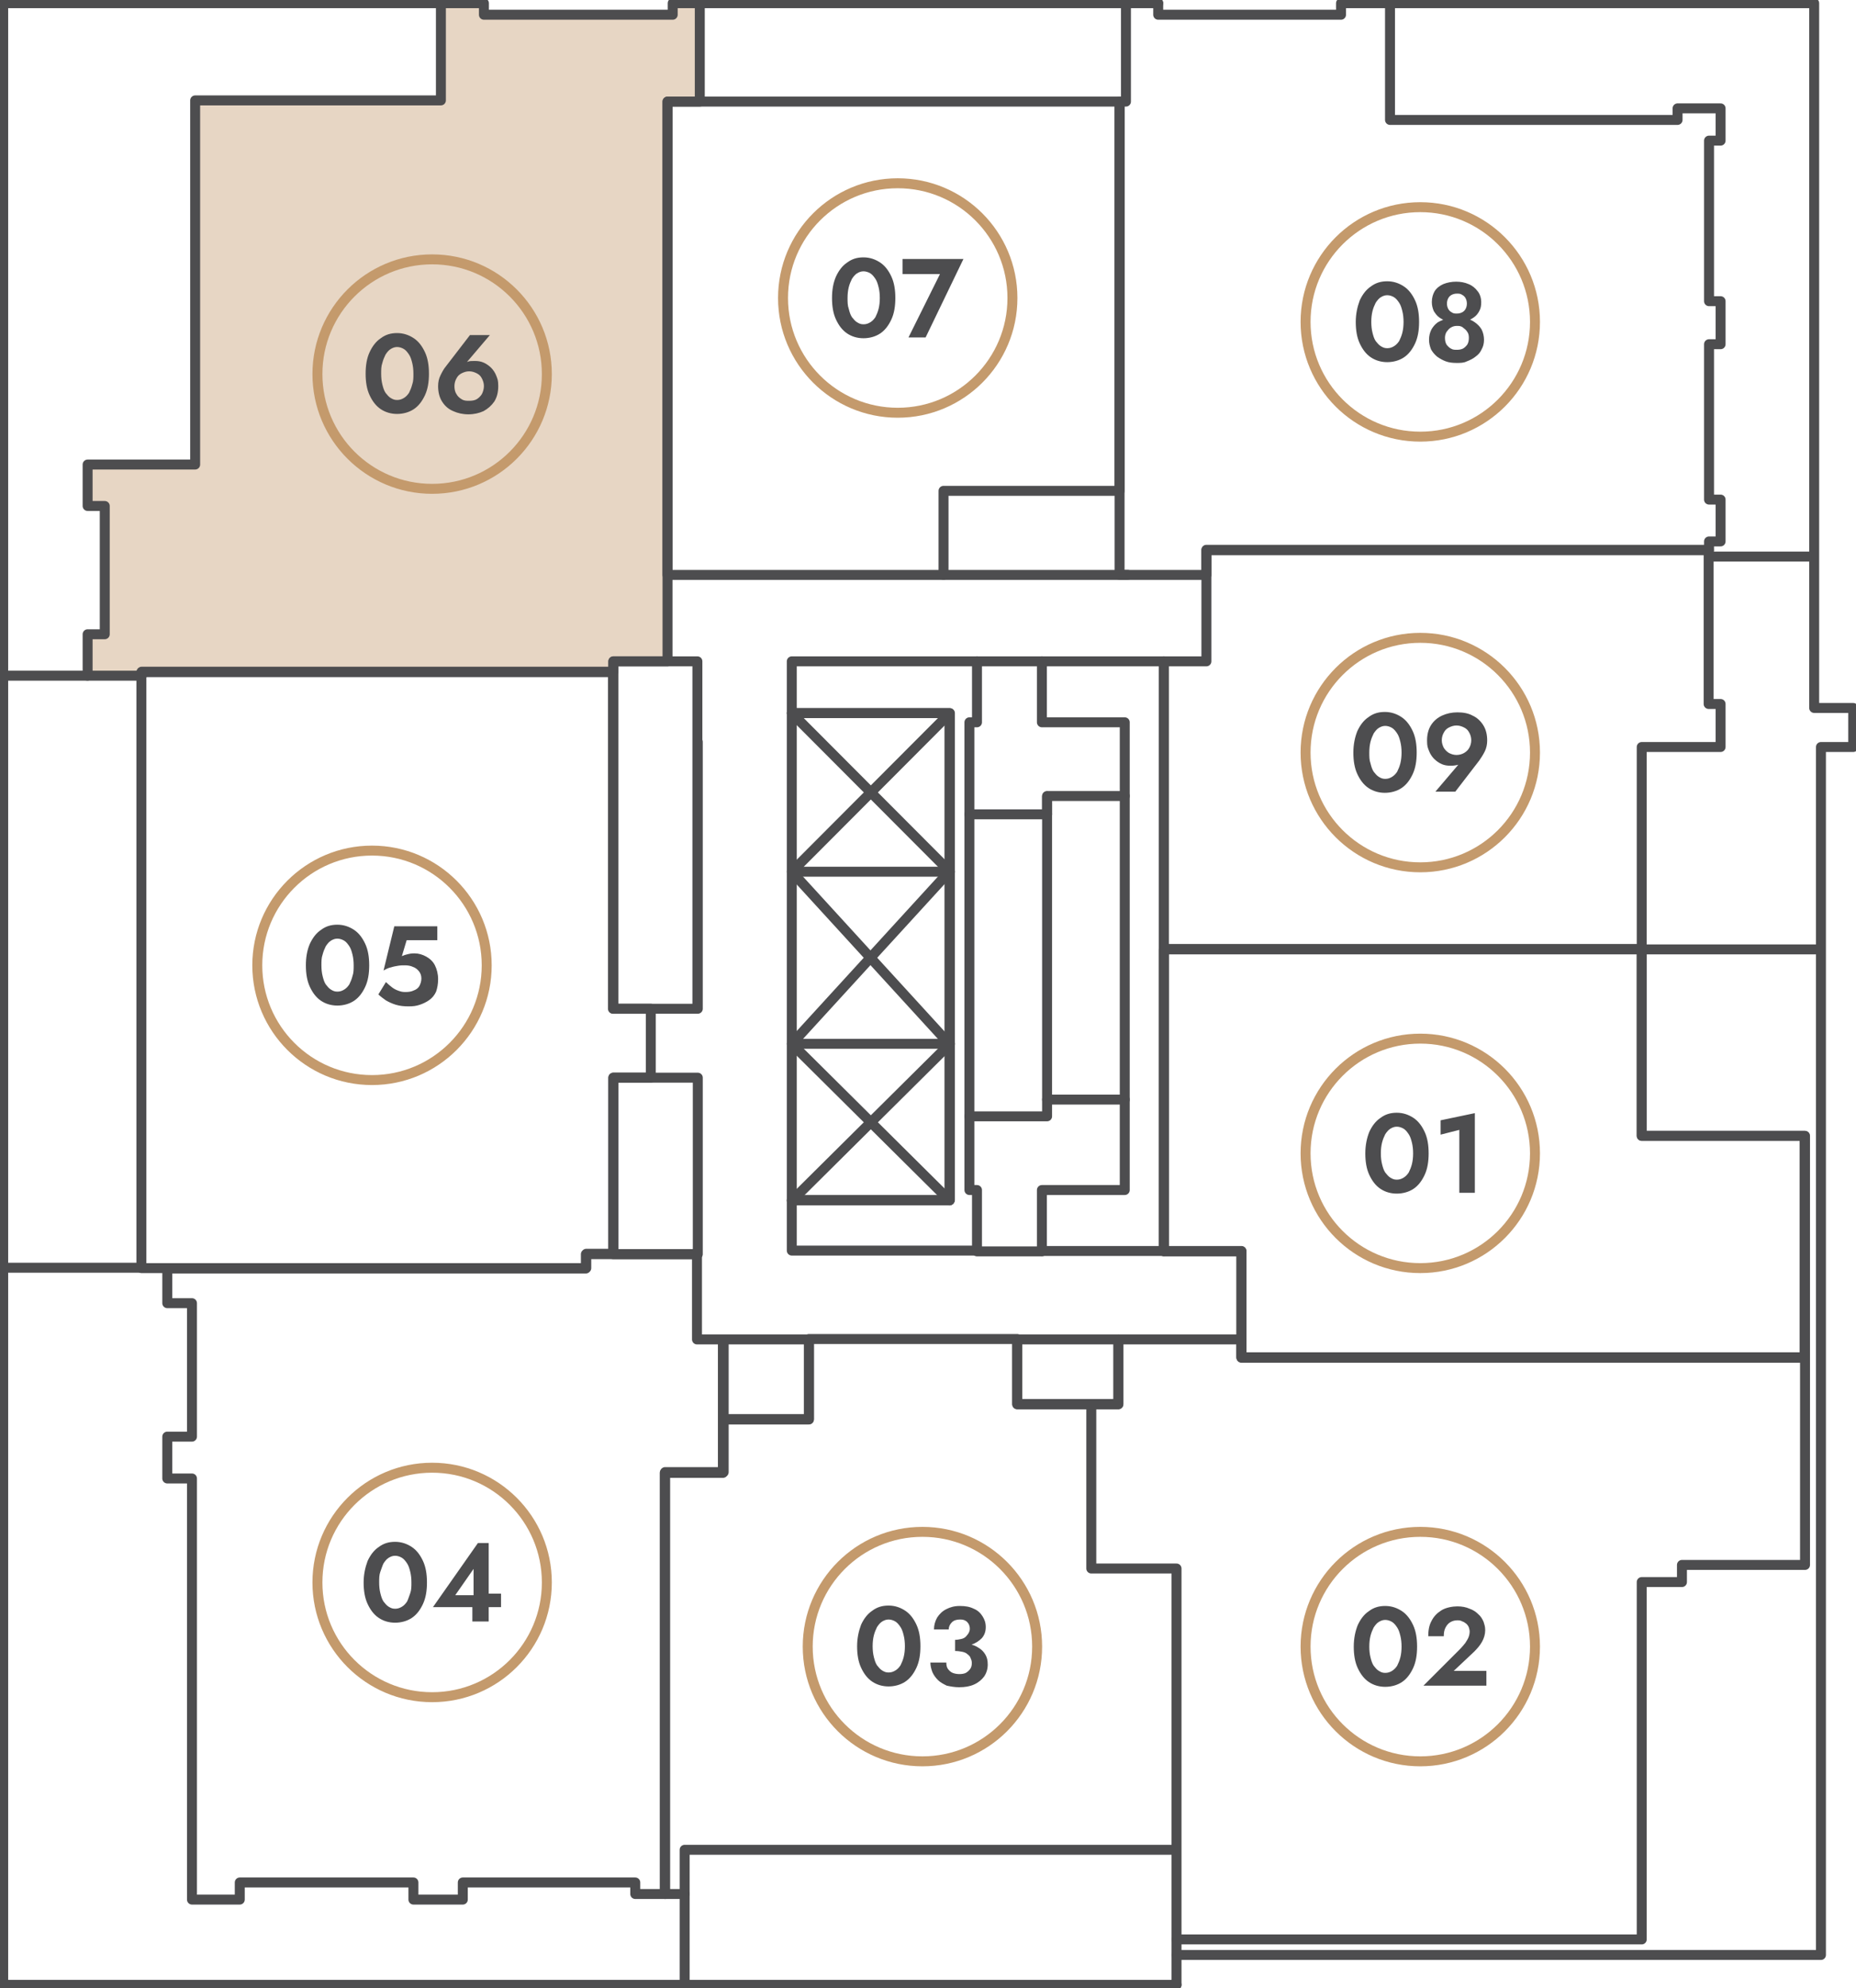 <?xml version="1.0" encoding="UTF-8"?>
<svg xmlns="http://www.w3.org/2000/svg" version="1.1" viewBox="0 0 466 499">
  <defs>
    <style>
      .cls-1 {
        stroke: #4d4d4f;
        stroke-linecap: round;
        stroke-linejoin: round;
      }

      .cls-1, .cls-2 {
        fill: none;
        stroke-width: 2.5px;
      }

      .cls-3 {
        fill: #4d4d4f;
      }

      .cls-3, .cls-4 {
        stroke-width: 0px;
      }

      .cls-2 {
        stroke: #c49a6c;
      }

      .cls-4 {
        fill: #c49a6c;
        fill-opacity: .4;
      }

      .cls-5 {
        display: none;
      }
    </style>
  </defs>
  <g id="_09" data-name="09" class="cls-5">
    <polygon class="cls-4" points="292.2 166 292.2 238.3 412.2 238.3 412.2 187.6 432 187.6 432 176.8 429 176.8 429 138.1 302.9 138.1 302.9 166 292.2 166"/>
  </g>
  <g id="_08" data-name="08" class="cls-5">
    <path class="cls-4" d="M283.1,144.3h19.8v-6.2h126.2v-2.2h2.9v-10.5h-2.9v-39h2.9v-10.8h-2.9v-40.3h2.9v-8.1h-10.8v2.9h-72.2V.8h-12.3v2.9h-45.9V.8h-8.1v24.7h-1.6v118.8h2Z"/>
  </g>
  <g id="_07" data-name="07" class="cls-5">
    <path class="cls-4" d="M167.6,25.5v118.8h69.3v-21.1h44.2V25.5h-113.5Z"/>
  </g>
  <g id="_06" data-name="06">
    <polygon class="cls-4" points="167.6 166 167.6 25.5 175.7 25.5 175.7 .8 168.9 .8 168.9 3.8 121.5 3.8 121.5 .8 110.7 .8 110.7 25.2 49 25.2 49 116.7 21.9 116.7 21.9 127 26.2 127 26.2 159.2 21.9 159.2 21.9 169.6 35.5 169.6 35.5 168.6 153.9 168.6 153.9 165.9 167.6 165.9 167.6 166"/>
  </g>
  <g id="_05" data-name="05" class="cls-5">
    <polygon class="cls-4" points="163.4 253.2 163.4 270.5 153.9 270.5 153.9 314.7 147.1 314.7 147.1 318.2 35.5 318.2 35.5 168.7 153.9 168.7 153.9 253.2 163.4 253.2"/>
  </g>
  <g id="_04" data-name="04" class="cls-5">
    <polygon class="cls-4" points="167 475.4 159.5 475.4 159.5 472.5 116.2 472.5 116.2 476.7 103.8 476.7 103.8 472.5 60.2 472.5 60.2 476.7 48.2 476.7 48.2 371.1 42 371.1 42 360.6 48.2 360.6 48.2 327.1 42 327.1 42 318.3 147.1 318.3 147.1 314.8 175 314.8 175 336.2 181.5 336.2 181.5 369.7 166.9 369.7 166.9 475.4 167 475.4"/>
  </g>
  <g id="_03" data-name="03" class="cls-5">
    <polygon class="cls-4" points="167 475.4 171.9 475.4 171.9 464.3 295.4 464.3 295.4 393.7 274 393.7 274 352.5 255.4 352.5 255.4 336.2 203.1 336.2 203.1 356.3 181.6 356.3 181.6 369.6 167 369.6 167 475.4"/>
  </g>
  <g id="_02" data-name="02" class="cls-5">
    <polygon class="cls-4" points="280.8 336.2 311.7 336.2 311.7 340.8 453.2 340.8 453.2 392.8 422.3 392.8 422.3 397.1 412.3 397.1 412.3 486.8 295.4 486.8 295.4 393.7 274 393.7 274 352.5 280.8 352.5 280.8 336.2"/>
  </g>
  <g id="_01" data-name="01" class="cls-5">
    <path class="cls-4" d="M412.2,284.8v-46.8h-120v75.8h19.5v26.6h141.5v-55.6h-41Z"/>
  </g>
  <g id="Layer_1" data-name="Layer 1">
    <g id="Layer_1-2" data-name="Layer 1">
      <g id="Layer_1-3" data-name="Layer 1">
        <path class="cls-1" d="M453.2,285.1h-41v-46.8h-120v75.8h19.5v26.6h141.5v-55.6Z"/>
        <path class="cls-1" d="M262.9,204.4v-4.6h19.5"/>
        <path class="cls-1" d="M283.1,144.3h19.8v-6.2h126.2v-2.2h2.9v-10.5h-2.9v-39h2.9v-10.8h-2.9v-40.3h2.9v-8.1h-10.8v2.9h-72.2V.8h-12.3v2.9h-45.9V.8h-8.1v24.7h-1.6v118.8h2Z"/>
        <path class="cls-1" d="M429.4,139.7h26M412.2,238.3h44.9M35.5,318.2H.8M21.9,169.6H.8M349.1.8h106.4v176.9h9.8v9.8h-8.1v303.2h-161.8M282.7.8h8.1M295.4,498.2H.8V.8h109.9"/>
        <path class="cls-1" d="M165.4,253.2h-11.4v-87.2h21.1v87.2h-9.7ZM165.4,253.2h9.8v-67M154,270.5h21.2v44.3h-21.2v-44.3h0ZM198.8,166h46.5v15.3h-1.9v117.4h1.9v15.2h-46.5v-12.7h39.7v-122.2h-39.7v-13ZM282.4,298.7h-20.8v15.3h30.6v-148h-30.6v15.3h20.8v117.4Z"/>
        <path class="cls-1" d="M238.4,179h-39.6v122.3h39.6v-122.3Z"/>
        <path class="cls-1" d="M236.9,144.3h46.2M238.5,218.8h-39.6M238.5,262h-39.6M167.6,166V25.5h8.1V.8h-6.8v2.9h-47.4V.8h-10.8v24.4h-61.7v91.4h-27v10.4h4.3v32.2h-4.3v10.4h13.6v-1h118.4v-2.6h13.6ZM412.2,238.3v46.8h40.9v55.6h-141.4v-26.7h-19.5v-75.8h120ZM292.2,166v72.2h120v-50.7h19.8v-10.8h-3v-38.7h-126.1v28h-10.7Z"/>
        <path class="cls-1" d="M203.1,336.2h-21.4v20.1h21.4v-20.1Z"/>
        <path class="cls-1" d="M163.4,253.2v17.3h-9.4v44.2h-6.8v3.6H35.5v-149.6h118.4v84.5h9.5ZM167,475.4h-7.5v-2.9h-43.3v4.3h-12.4v-4.3h-43.6v4.3h-12v-105.7h-6.2v-10.5h6.2v-33.5h-6.2v-8.7h105.1v-3.6h27.9v21.4h6.5v33.5h-14.6v105.7h.1Z"/>
        <path class="cls-1" d="M280.8,336.2h-25.4v16.3h25.4v-16.3Z"/>
        <path class="cls-1" d="M167,475.4h4.9v-11.1h123.5v-70.6h-21.4v-41.3h-18.6v-16.3h-52.3v20.1h-21.4v13.3h-14.7v105.9ZM280.8,336.2h30.9v4.6h141.5v52h-30.9v4.3h-10.1v89.7h-116.8v-93.1h-21.4v-41.3h6.8v-16.2h0Z"/>
        <path class="cls-1" d="M171.9,475.4v22.8M295.4,486.8v11.4"/>
        <path class="cls-1" d="M198.8,179l39.6,39.7-39.6,43.3,39.6,39.3M198.8,301.4l39.6-39.3-39.6-43.3,39.6-39.7"/>
        <path class="cls-1" d="M262.9,199.9v76.1"/>
        <path class="cls-1" d="M243.4,204.4h19.5M243.4,280.2h19.5v-4.2h19.5"/>
        <path class="cls-1" d="M245.3,314.1h16.3M245.3,166h16.3"/>
        <path class="cls-1" d="M167.6,25.5v118.8h69.3v-21.1h44.2V25.5h-113.5Z"/>
        <path class="cls-1" d="M175.7.8h107"/>
      </g>
    </g>
    <g>
      <circle class="cls-2" cx="356.6" cy="289.5" r="28.8"/>
      <path class="cls-3" d="M346.7,289.5c0-1,.1-1.9.3-2.7.2-.8.5-1.5.8-2.1.4-.6.8-1.1,1.3-1.4s1-.5,1.6-.5,1.2.2,1.7.5.9.8,1.3,1.4.6,1.3.8,2.1c.2.8.3,1.7.3,2.7s-.1,1.9-.3,2.7c-.2.8-.5,1.5-.8,2.1-.4.6-.8,1-1.3,1.3s-1,.5-1.7.5-1.1-.2-1.6-.5-.9-.8-1.3-1.3c-.4-.6-.6-1.3-.8-2.1-.2-.8-.3-1.7-.3-2.7ZM342.8,289.5c0,2.1.3,3.9,1,5.4s1.6,2.7,2.8,3.5c1.2.8,2.6,1.2,4.1,1.2s3-.4,4.2-1.2c1.2-.8,2.1-2,2.8-3.5.7-1.5,1-3.3,1-5.4s-.3-3.9-1-5.4-1.6-2.7-2.8-3.5c-1.2-.8-2.6-1.3-4.2-1.3s-2.9.4-4.1,1.3c-1.2.8-2.1,2-2.8,3.5-.6,1.5-1,3.3-1,5.4ZM361.7,284.8l4.7-1.2v15.8h3.9v-20l-8.6,1.8v3.6Z"/>
    </g>
    <g>
      <circle class="cls-2" cx="356.6" cy="188.9" r="28.8"/>
      <path class="cls-3" d="M343.8,188.9c0-1,.1-1.9.3-2.7.2-.8.5-1.5.8-2.1.4-.6.8-1.1,1.3-1.4.5-.3,1-.5,1.6-.5s1.2.2,1.7.5.9.8,1.3,1.4c.4.6.6,1.3.8,2.1.2.8.3,1.7.3,2.7s-.1,1.9-.3,2.7c-.2.8-.5,1.5-.8,2.1-.4.6-.8,1-1.3,1.3s-1,.5-1.7.5-1.1-.2-1.6-.5-.9-.8-1.3-1.3c-.4-.6-.6-1.3-.8-2.1-.3-.8-.3-1.7-.3-2.7ZM339.8,188.9c0,2.1.3,3.9,1,5.4s1.6,2.7,2.8,3.5c1.2.8,2.6,1.2,4.1,1.2s3-.4,4.2-1.2,2.1-2,2.8-3.5c.7-1.5,1-3.3,1-5.4s-.3-3.9-1-5.4-1.6-2.7-2.8-3.5c-1.2-.8-2.6-1.3-4.2-1.3s-2.9.4-4.1,1.3c-1.2.8-2.1,2-2.8,3.5-.6,1.5-1,3.3-1,5.4ZM369.4,185.8c0,.7-.2,1.4-.5,1.9-.3.6-.8,1-1.3,1.3s-1.2.5-1.9.5-1.3-.2-1.9-.5c-.5-.3-1-.8-1.3-1.3-.3-.6-.5-1.2-.5-1.9s.2-1.4.5-1.9c.3-.6.7-1,1.3-1.3.6-.3,1.2-.5,1.9-.5s1.3.2,1.9.5,1,.7,1.3,1.3c.3.5.5,1.2.5,1.9ZM365.4,198.7l6-7.8c.5-.7,1-1.5,1.4-2.3s.6-1.8.6-2.7c0-1.5-.3-2.8-1-3.9-.7-1.1-1.6-1.9-2.7-2.4-1.1-.6-2.4-.8-3.8-.8s-2.7.3-3.8.8c-1.1.5-2.1,1.3-2.8,2.4-.7,1.1-1,2.4-1,3.9s.2,1.8.5,2.6.8,1.5,1.3,2,1.2,1,1.9,1.3c.7.3,1.4.4,2.2.4s1.3-.1,1.8-.2c.5-.2,1-.5,1.4-1l-.7.3-6.3,7.4h5Z"/>
    </g>
    <g>
      <circle class="cls-2" cx="356.6" cy="80.8" r="28.8"/>
      <path class="cls-3" d="M344.3,80.8c0-1,.1-1.9.3-2.7.2-.8.5-1.5.8-2.1.4-.6.8-1.1,1.3-1.4s1-.5,1.6-.5,1.2.2,1.7.5.9.8,1.3,1.4.6,1.3.8,2.1c.2.8.3,1.7.3,2.7s-.1,1.9-.3,2.7c-.2.8-.5,1.5-.8,2.1-.4.6-.8,1-1.3,1.3s-1,.5-1.7.5-1.1-.2-1.6-.5-.9-.8-1.3-1.3c-.4-.6-.6-1.3-.8-2.1-.2-.8-.3-1.7-.3-2.7ZM340.4,80.8c0,2.1.3,3.9,1,5.4s1.6,2.7,2.8,3.5c1.2.8,2.6,1.2,4.1,1.2s3-.4,4.2-1.2c1.2-.8,2.1-2,2.8-3.5.7-1.5,1-3.3,1-5.4s-.3-3.9-1-5.4-1.6-2.7-2.8-3.5c-1.2-.8-2.6-1.3-4.2-1.3s-2.9.4-4.1,1.3c-1.2.8-2.1,2-2.8,3.5-.6,1.6-1,3.4-1,5.4ZM359.5,75.8c0,.9.2,1.6.5,2.3.4.6.8,1.2,1.4,1.6s1.3.8,2,1,1.5.3,2.3.3,1.6,0,2.3-.3c.7-.2,1.4-.6,2-1s1.1-1,1.4-1.6c.4-.7.5-1.4.5-2.3s-.3-2-.9-2.7c-.6-.8-1.3-1.4-2.3-1.8-.9-.4-2-.6-3.1-.6s-2.2.2-3.2.6c-.9.4-1.7,1-2.2,1.8-.4.7-.7,1.6-.7,2.7ZM363.3,76.2c0-.5.1-.9.3-1.3.2-.4.5-.7.9-.9.4-.2.8-.3,1.3-.3s.9,0,1.3.3c.4.2.7.5.9.9.2.4.3.8.3,1.3s-.1.9-.3,1.3c-.2.4-.5.7-.9.9-.4.2-.8.3-1.3.3s-.9,0-1.3-.3c-.4-.2-.7-.5-.9-.9s-.3-.8-.3-1.3ZM358.8,85.3c0,.9.2,1.6.5,2.4.4.7.9,1.3,1.5,1.8.7.5,1.4.9,2.2,1.2.8.3,1.7.4,2.7.4s1.8,0,2.6-.4c.8-.3,1.6-.7,2.2-1.2.7-.5,1.2-1.1,1.5-1.8.4-.7.6-1.5.6-2.4s-.2-1.8-.6-2.6c-.4-.7-1-1.3-1.7-1.8s-1.4-.8-2.2-1c-.8-.2-1.6-.3-2.4-.3s-1.6,0-2.4.3-1.6.6-2.3,1c-.7.5-1.2,1.1-1.6,1.8-.4.8-.6,1.6-.6,2.6ZM362.8,84.8c0-.5.1-1,.4-1.5.3-.4.6-.8,1.1-1.1.5-.3,1-.4,1.5-.4s1,0,1.5.4.8.6,1.1,1.1c.3.4.4.9.4,1.5s-.1,1.2-.4,1.7c-.3.4-.7.8-1.1,1s-.9.3-1.5.3-1,0-1.5-.3c-.4-.2-.8-.6-1.1-1-.3-.5-.4-1.1-.4-1.7Z"/>
    </g>
    <g>
      <circle class="cls-2" cx="225.4" cy="74.8" r="28.8"/>
      <path class="cls-3" d="M212.8,74.8c0-1,.1-1.9.3-2.7.2-.8.5-1.5.8-2.1.4-.6.8-1.1,1.3-1.4s1-.5,1.6-.5,1.2.2,1.7.5.9.8,1.3,1.4c.4.6.6,1.3.8,2.1.2.8.3,1.7.3,2.7s-.1,1.9-.3,2.7c-.2.8-.5,1.5-.8,2.1-.4.6-.8,1-1.3,1.3s-1,.5-1.7.5-1.1-.2-1.6-.5-.9-.8-1.3-1.3c-.4-.6-.6-1.3-.8-2.1-.3-.8-.3-1.7-.3-2.7ZM208.9,74.8c0,2.1.3,3.9,1,5.4s1.6,2.7,2.8,3.5,2.6,1.2,4.1,1.2,3-.4,4.2-1.2c1.2-.8,2.1-2,2.8-3.5s1-3.3,1-5.4-.3-3.9-1-5.4-1.6-2.7-2.8-3.5-2.6-1.3-4.2-1.3-2.9.4-4.1,1.3c-1.2.8-2.1,2-2.8,3.5-.7,1.6-1,3.4-1,5.4ZM226.6,68.8h9.4l-7.9,15.9h4.3l9.5-19.7h-15.3v3.8Z"/>
    </g>
    <g>
      <circle class="cls-2" cx="108.5" cy="93.9" r="28.8"/>
      <path class="cls-3" d="M95.7,93.8c0-1,0-1.9.3-2.7.2-.8.5-1.5.8-2.1.4-.6.8-1.1,1.3-1.4s1-.5,1.6-.5,1.2.2,1.7.5.9.8,1.3,1.4.6,1.3.8,2.1c.2.8.3,1.7.3,2.7s0,1.9-.3,2.7c-.2.8-.5,1.5-.8,2.1-.4.6-.8,1-1.3,1.3s-1,.5-1.7.5-1.1-.2-1.6-.5-.9-.8-1.3-1.3c-.4-.6-.6-1.3-.8-2.1-.2-.8-.3-1.7-.3-2.7ZM91.8,93.8c0,2.1.3,3.9,1,5.4s1.6,2.7,2.8,3.5c1.2.8,2.6,1.2,4.1,1.2s3-.4,4.2-1.2c1.2-.8,2.1-2,2.8-3.5.7-1.5,1-3.3,1-5.4s-.3-3.9-1-5.4-1.6-2.7-2.8-3.5c-1.2-.8-2.6-1.3-4.2-1.3s-2.9.4-4.1,1.3c-1.2.8-2.1,2-2.8,3.5s-1,3.3-1,5.4ZM114.1,96.9c0-.7.2-1.4.5-1.9.3-.6.7-1,1.3-1.3.6-.3,1.2-.5,1.9-.5s1.3.2,1.9.5,1,.7,1.3,1.3c.3.6.5,1.2.5,1.9s-.2,1.4-.5,2c-.3.5-.8,1-1.3,1.3s-1.2.4-1.9.4-1.3,0-1.9-.4c-.5-.3-1-.7-1.3-1.3-.4-.6-.5-1.3-.5-2ZM118,84.1l-6,7.8c-.6.7-1,1.5-1.4,2.3s-.6,1.7-.6,2.7c0,1.5.3,2.8,1,3.9s1.6,1.9,2.8,2.4c1.1.5,2.4.8,3.8.8s2.7-.3,3.8-.8c1.1-.6,2-1.4,2.7-2.4.7-1.1,1-2.4,1-3.9s-.2-1.8-.5-2.6c-.3-.8-.8-1.5-1.3-2s-1.2-1-1.9-1.3c-.7-.3-1.4-.4-2.2-.4s-1.3,0-1.8.2-.9.5-1.4,1l.7-.3,6.3-7.4s-5,0-5,0Z"/>
    </g>
    <g>
      <circle class="cls-2" cx="93.4" cy="242.3" r="28.8"/>
      <path class="cls-3" d="M80.7,242.3c0-1,0-1.9.3-2.7.2-.8.5-1.5.8-2.1.4-.6.8-1.1,1.3-1.4.5-.3,1-.5,1.6-.5s1.2.2,1.7.5.9.8,1.3,1.4c.4.6.6,1.3.8,2.1.2.8.3,1.7.3,2.7s0,1.9-.3,2.7c-.2.8-.5,1.5-.8,2.1-.4.6-.8,1-1.3,1.3s-1,.5-1.7.5-1.1-.2-1.6-.5-.9-.8-1.3-1.3c-.4-.6-.6-1.3-.8-2.1-.2-.8-.3-1.7-.3-2.7ZM76.8,242.3c0,2.1.3,3.9,1,5.4s1.6,2.7,2.8,3.5c1.2.8,2.6,1.2,4.1,1.2s3-.4,4.2-1.2,2.1-2,2.8-3.5c.7-1.5,1-3.3,1-5.4s-.3-3.9-1-5.4-1.6-2.7-2.8-3.5c-1.2-.8-2.6-1.3-4.2-1.3s-2.9.4-4.1,1.3c-1.2.8-2.1,2-2.8,3.5-.7,1.6-1,3.4-1,5.4ZM110,245.8c0-1.3-.3-2.5-.8-3.5s-1.3-1.7-2.2-2.2c-.9-.5-1.9-.8-2.9-.8s-1.2.1-1.7.2c-.5.1-1.1.3-1.5.5l1.2-4h7.7v-3.5h-10.8l-2.7,11.1c.7-.4,1.3-.7,1.9-.8.6-.2,1.2-.3,1.8-.4.6-.1,1.1-.1,1.7-.1s1.4.1,2,.4c.6.2,1.1.6,1.5,1.1s.6,1.1.6,1.8-.2,1.3-.5,1.9c-.3.5-.8.9-1.4,1.1-.6.3-1.3.4-2.1.4s-1.1-.1-1.7-.3-1.2-.5-1.7-.9-1-.8-1.5-1.3l-1.9,3.1c.5.5,1.2,1,1.9,1.5.7.4,1.5.8,2.5,1.1s2,.4,3.2.4,1.9-.1,2.8-.4c.9-.3,1.7-.7,2.4-1.2.7-.5,1.3-1.2,1.7-2.1.3-.9.5-1.9.5-3.1Z"/>
    </g>
    <g>
      <circle class="cls-2" cx="108.5" cy="397.2" r="28.8"/>
      <path class="cls-3" d="M95.2,397.2c0-1,0-1.9.3-2.7s.5-1.5.8-2.1c.4-.6.8-1.1,1.3-1.4s1-.5,1.6-.5,1.2.2,1.7.5.9.8,1.3,1.4.6,1.3.8,2.1.3,1.7.3,2.7,0,1.9-.3,2.7-.5,1.5-.8,2.1c-.4.6-.8,1-1.3,1.3s-1,.5-1.7.5-1.1-.2-1.6-.5-.9-.8-1.3-1.3c-.4-.6-.6-1.3-.8-2.1-.2-.8-.3-1.7-.3-2.7ZM91.3,397.2c0,2.1.3,3.9,1,5.4s1.6,2.7,2.8,3.5c1.2.8,2.6,1.2,4.1,1.2s3-.4,4.2-1.2c1.2-.8,2.1-2,2.8-3.5.7-1.5,1-3.3,1-5.4s-.3-3.9-1-5.4-1.6-2.7-2.8-3.5c-1.2-.8-2.6-1.3-4.2-1.3s-2.9.4-4.1,1.3c-1.2.8-2.1,2-2.8,3.5-.6,1.6-1,3.4-1,5.4ZM108.7,403.4h17.1v-3.4h-4l-.5.4h-7l4.6-6.6v8l-.3.3v4.9h4.1v-19.7h-2.7l-11.3,16.1Z"/>
    </g>
    <g>
      <circle class="cls-2" cx="231.6" cy="413.3" r="28.8"/>
      <path class="cls-3" d="M219.1,413.2c0-1,.1-1.9.3-2.7.2-.8.5-1.5.8-2.1.4-.6.8-1.1,1.3-1.4s1-.5,1.6-.5,1.2.2,1.7.5.9.8,1.3,1.4c.4.6.6,1.3.8,2.1.2.8.3,1.7.3,2.7s-.1,1.9-.3,2.7c-.2.8-.5,1.5-.8,2.1-.4.6-.8,1-1.3,1.3s-1,.5-1.7.5-1.1-.2-1.6-.5-.9-.8-1.3-1.3c-.4-.6-.6-1.3-.8-2.1-.2-.8-.3-1.7-.3-2.7ZM215.2,413.2c0,2.1.3,3.9,1,5.4s1.6,2.7,2.8,3.5,2.6,1.2,4.1,1.2,3-.4,4.2-1.2c1.2-.8,2.1-2,2.8-3.5s1-3.3,1-5.4-.3-3.9-1-5.4-1.6-2.7-2.8-3.5-2.6-1.3-4.2-1.3-2.9.4-4.1,1.3c-1.2.8-2.1,2-2.8,3.5-.6,1.6-1,3.4-1,5.4ZM239.7,413.5c1.5,0,2.8-.2,4-.6s2.1-1,2.8-1.7c.7-.8,1-1.7,1-2.8s-.3-1.9-.8-2.7c-.5-.8-1.2-1.5-2.2-1.9-1-.5-2.1-.7-3.5-.7s-2.4.3-3.4.8-1.7,1.2-2.3,2.1c-.5.9-.8,1.9-.8,3h3.7c0-.7.3-1.3.8-1.8s1.2-.7,2-.7,1,.1,1.4.3c.4.2.6.5.8.8.2.4.3.8.3,1.2s-.1.7-.3,1.1c-.2.3-.4.6-.7.9s-.7.5-1.2.6c-.4.1-1,.2-1.5.2v1.9h-.1ZM240.8,423.5c1.5,0,2.7-.2,3.8-.7s1.9-1.2,2.5-2c.6-.9.9-1.9.9-3s-.2-1.8-.6-2.5c-.4-.7-1-1.3-1.7-1.7-.7-.5-1.6-.8-2.6-1s-2.1-.3-3.3-.3v2.1c.7,0,1.3.1,1.8.2s1,.3,1.3.6c.4.3.7.6.8,1,.2.4.3.8.3,1.2,0,.6-.1,1.1-.4,1.5-.3.4-.6.7-1.1,1-.4.2-1,.3-1.6.3s-1.2-.1-1.7-.3c-.5-.2-.9-.6-1.2-1s-.4-1-.4-1.6h-4c0,.8.2,1.6.5,2.4.3.7.8,1.4,1.4,2,.6.6,1.4,1,2.2,1.4.9.2,2,.4,3.1.4Z"/>
    </g>
    <g>
      <circle class="cls-2" cx="356.6" cy="413.3" r="28.8"/>
      <path class="cls-3" d="M343.8,413.3c0-1,.1-1.9.3-2.7.2-.8.5-1.5.8-2.1.4-.6.8-1.1,1.3-1.4s1-.5,1.6-.5,1.2.2,1.7.5.9.8,1.3,1.4.6,1.3.8,2.1c.2.8.3,1.7.3,2.7s-.1,1.9-.3,2.7c-.2.8-.5,1.5-.8,2.1-.4.6-.8,1-1.3,1.3s-1,.5-1.7.5-1.1-.2-1.6-.5-.9-.8-1.3-1.3c-.4-.6-.6-1.3-.8-2.1-.2-.8-.3-1.7-.3-2.7ZM339.9,413.3c0,2.1.3,3.9,1,5.4s1.6,2.7,2.8,3.5c1.2.8,2.6,1.2,4.1,1.2s3-.4,4.2-1.2c1.2-.8,2.1-2,2.8-3.5.7-1.5,1-3.3,1-5.4s-.3-3.9-1-5.4-1.6-2.7-2.8-3.5c-1.2-.8-2.6-1.3-4.2-1.3s-2.9.4-4.1,1.3c-1.2.8-2.1,2-2.8,3.5-.6,1.5-1,3.3-1,5.4ZM357.4,423.1h15.8v-3.7h-8.2l5.1-4.8c.8-.8,1.5-1.6,2-2.5s.8-1.9.8-2.9-.2-1.4-.4-2.1c-.3-.7-.7-1.4-1.3-1.9-.6-.6-1.3-1.1-2.2-1.4-.9-.4-1.9-.6-3.1-.6s-2.9.3-4,1-1.9,1.5-2.5,2.7c-.6,1.1-.8,2.4-.8,3.8h3.9c0-.8.1-1.5.4-2.1s.7-1.1,1.2-1.4,1.1-.5,1.8-.5.9.1,1.3.3c.4.1.7.4,1,.6.3.3.5.6.6.9s.2.7.2,1c0,.5-.1,1-.3,1.5-.2.5-.5.9-.8,1.4-.4.5-.8,1-1.3,1.5l-9.2,9.2Z"/>
    </g>
  </g>
</svg>